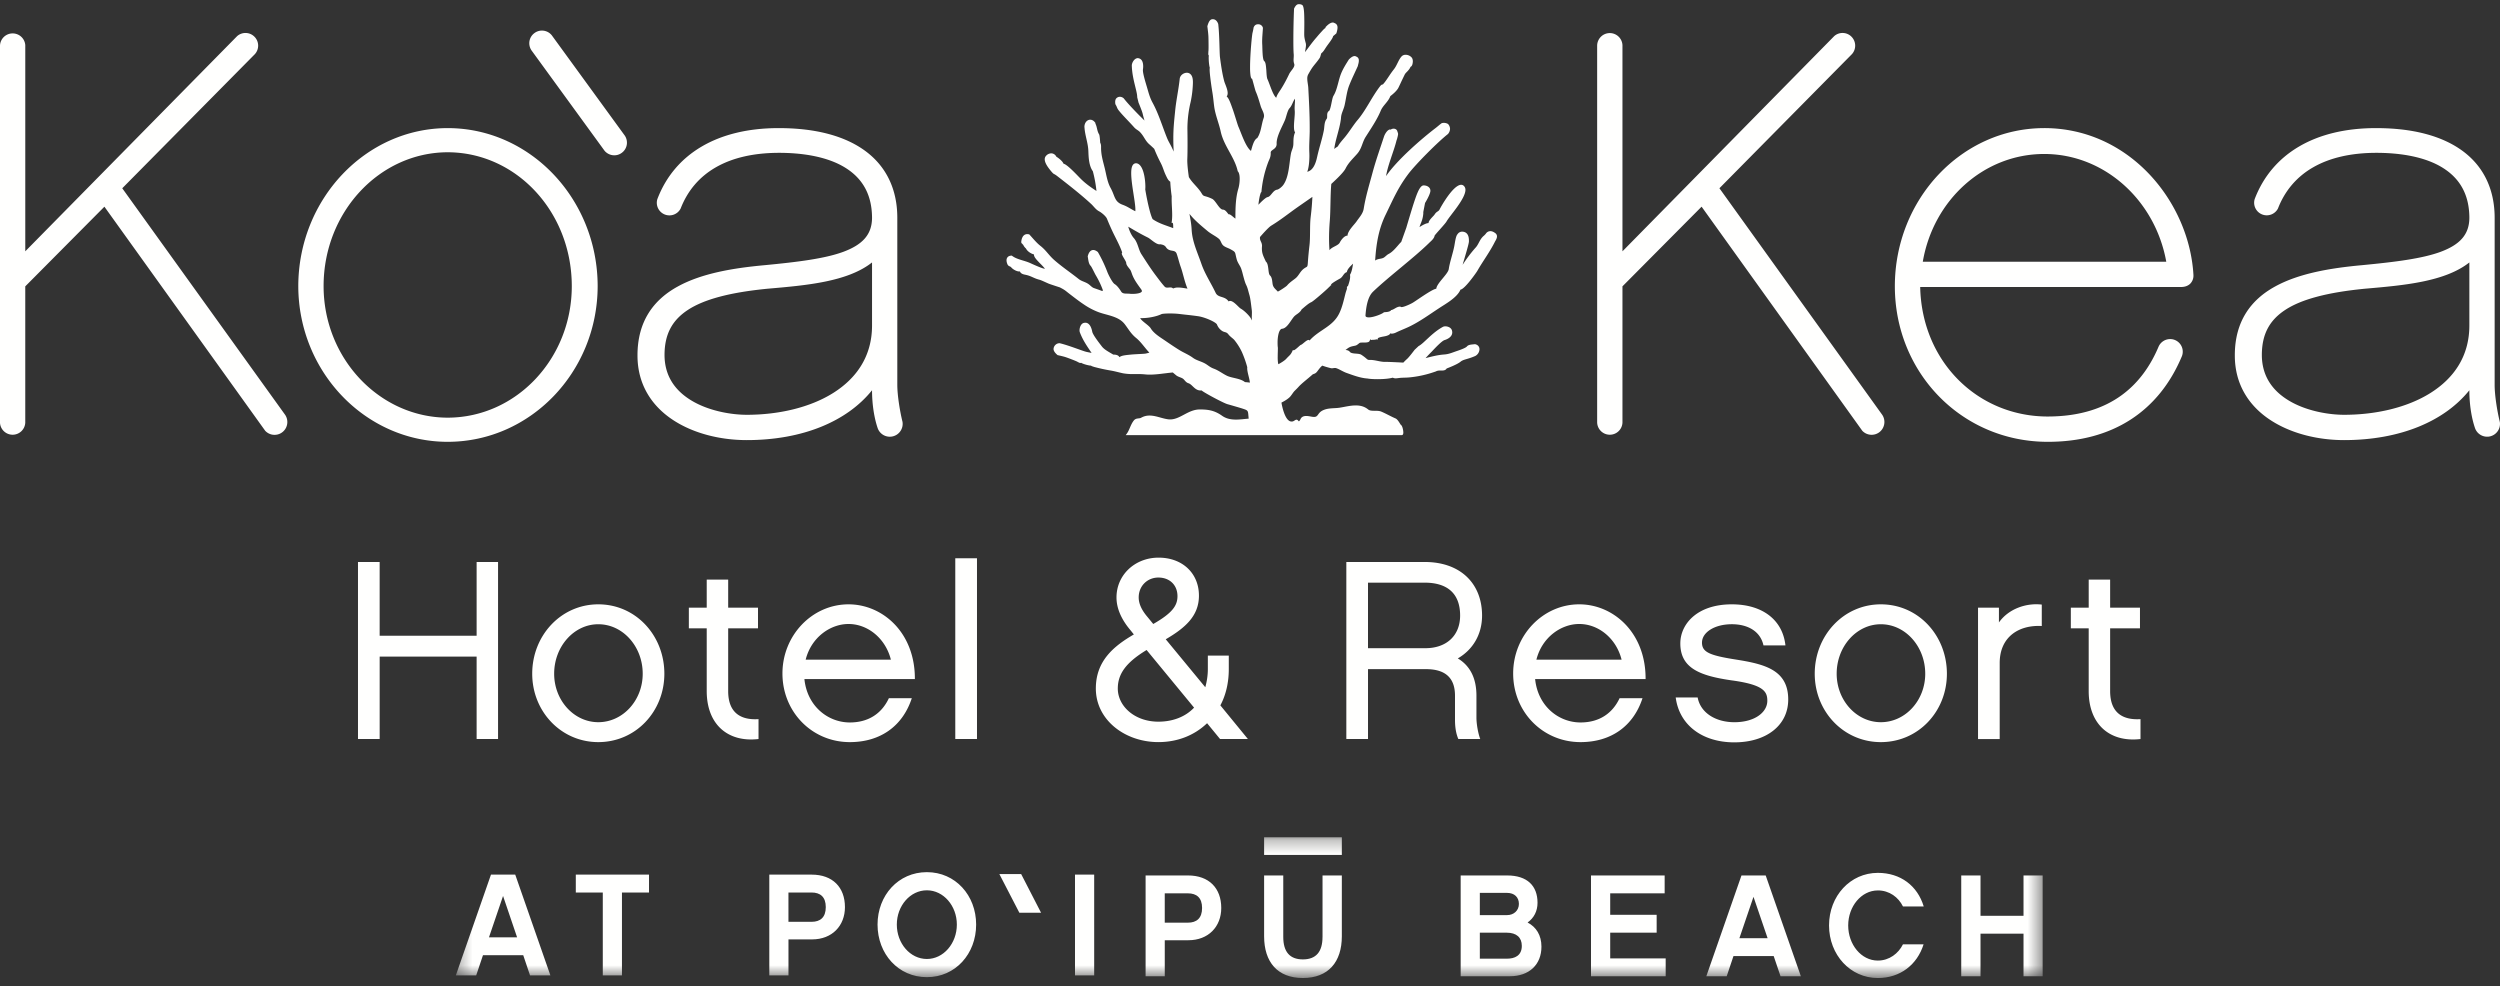 <svg width="180" height="71" viewBox="0 0 180 71" xmlns="http://www.w3.org/2000/svg" xmlns:xlink="http://www.w3.org/1999/xlink"><rect x="0" y="0" width="180" height="71" fill="#333333" stroke="none"/><title>KKR_HR_Stacked_Centered_REV</title><defs><path id="a" d="M.319 10.392h114.254V.28H.319z"/></defs><g fill="none" fill-rule="evenodd"><g transform="translate(32.5 60)"><mask id="b" fill="#fff"><use xlink:href="#a"/></mask><path d="M34.236 2.795c-2.058 0-3.553 1.671-3.553 3.774 0 2.113 1.495 3.787 3.553 3.787 2.052 0 3.546-1.674 3.546-3.787 0-2.103-1.494-3.774-3.546-3.774zm0 6.252c-1.203 0-2.165-1.12-2.165-2.478 0-1.35.962-2.467 2.165-2.467 1.194 0 2.157 1.116 2.157 2.467 0 1.359-.963 2.478-2.157 2.478zm10.665 1.18h1.38V2.973H44.9v7.256zm-18.96-7.255H22.89v7.256h1.38V7.636h1.704c1.43 0 2.362-.974 2.362-2.323 0-1.422-.88-2.34-2.394-2.34zm-.011 3.4h-1.662V4.26h1.662c.638 0 1.026.322 1.026 1.053 0 .733-.388 1.058-1.026 1.058zm-23.08-3.4L.319 10.229h1.466l.489-1.453h2.899l.49 1.453h1.465L4.597 2.973H2.85zM2.705 7.49L3.72 4.51l1.012 2.98H2.705zm6.252-3.23h1.944v5.969h1.38V4.26h1.948V2.973H8.958V4.26zm93.746-.15c.835 0 1.484.493 1.81 1.153h1.495c-.45-1.486-1.665-2.417-3.305-2.417-1.976 0-3.512 1.661-3.512 3.785 0 2.121 1.536 3.787 3.512 3.787 1.608 0 2.834-.954 3.295-2.427h-1.485c-.326.658-.984 1.17-1.81 1.17-1.19 0-2.133-1.15-2.133-2.53 0-1.368.944-2.52 2.133-2.52zM77.488 6.42c.45-.322.714-.812.714-1.42 0-1.214-.732-1.967-2.187-1.967h-3.347v7.257h3.535c1.4 0 2.281-.837 2.281-2.132 0-.827-.379-1.413-.996-1.737zm-3.44-2.132h1.967c.523 0 .846.315.846.793 0 .482-.376.806-.846.806h-1.967v-1.6zm1.967 4.737h-1.967V7.153h1.934c.703 0 1.089.344 1.089.951 0 .712-.524.92-1.056.92zm16.871-5.992l-2.531 7.257h1.467l.488-1.453h2.896l.492 1.453h1.464L94.63 3.032h-1.744zm-.15 4.518l1.015-2.98 1.017 2.98h-2.031zm-9.301-.397h3.344V5.865h-3.344V4.32h3.92V3.032h-5.303v7.257h5.377V9.005h-3.994V7.153zm29.758-4.12V5.94h-3.096V3.032h-1.388v7.257h1.388V7.225h3.096v3.064h1.38V3.032h-1.38zm-60.157 0h-3.053v7.256h1.38V7.697h1.702c1.435 0 2.365-.973 2.365-2.323 0-1.423-.877-2.341-2.394-2.341zm-.01 3.4h-1.664V4.32h1.664c.636 0 1.024.322 1.024 1.054 0 .734-.388 1.058-1.024 1.058zm9.695 1.024c0 1.077-.47 1.619-1.414 1.619-.939 0-1.412-.542-1.412-1.619V3.032h-1.379v4.38c0 1.853.962 3.005 2.791 3.005 1.832 0 2.805-1.152 2.805-3.005v-4.38h-1.39v4.425zm-4.205-5.904h5.596V.281h-5.596v1.272zM39.455 2.935l1.439 2.782h1.563l-1.432-2.782h-1.57z" fill="#FFFFFE" mask="url(#b)"/></g><path fill="#FFFFFE" d="M35.86 40.462V53.21h-1.543v-5.933h-6.981v5.933h-1.561V40.462h1.56v5.31h6.982v-5.31h1.543m11.974 8.046c0 2.718-2.057 4.924-4.757 4.924-2.68 0-4.757-2.206-4.757-4.924 0-2.756 2.076-4.996 4.757-4.996 2.7 0 4.757 2.24 4.757 4.996m-1.559 0c0-1.966-1.434-3.563-3.198-3.563-1.745 0-3.177 1.597-3.177 3.563 0 1.928 1.432 3.49 3.177 3.49 1.764 0 3.198-1.562 3.198-3.49m8.339 4.702c-2.205.258-3.73-1.047-3.73-3.453v-4.519h-1.287V43.75h1.287v-2.02h1.545v2.02h2.147v1.488h-2.147v4.52c0 1.671 1.027 2.093 2.185 2.02v1.432m11.035-2.938c-.66 2.02-2.276 3.16-4.463 3.16-2.718 0-4.85-2.169-4.85-4.942 0-2.737 2.132-4.978 4.759-4.978 2.442 0 4.793 2.02 4.775 5.382h-7.953c.201 1.965 1.709 3.123 3.269 3.123 1.342 0 2.297-.644 2.812-1.745h1.65zm-1.505-2.774c-.386-1.543-1.672-2.571-3.049-2.571-1.305 0-2.683.953-3.087 2.57h6.136zm4.636 5.712h1.563V40.197H68.78zm21.07 0h-2.005l-.935-1.139c-.902.864-2.114 1.36-3.51 1.36-2.406 0-4.5-1.597-4.5-3.858 0-1.965 1.25-3.031 2.737-3.893l-.22-.277c-.644-.752-1.03-1.56-1.03-2.388 0-1.616 1.324-2.865 3.031-2.865 1.71 0 2.905 1.12 2.905 2.737 0 1.45-.974 2.314-2.39 3.141l2.847 3.452c.111-.402.184-.844.184-1.302v-.975h1.508v.975c0 .955-.203 1.855-.607 2.608l1.984 2.424zm-7.295-6.41c-1.487.9-2.074 1.727-2.074 2.773 0 1.268 1.213 2.387 2.92 2.387 1.064 0 1.965-.366 2.572-1.01l-3.418-4.15zm.057-2.388l.422.515c1.378-.79 1.744-1.324 1.744-2.003 0-.789-.551-1.341-1.378-1.341-.77 0-1.414.588-1.414 1.432 0 .46.222.92.626 1.397zm23.968 8.798H105c-.148-.348-.24-.79-.24-1.376v-1.746c0-1.23-.64-1.91-2.093-1.91h-4.17v5.032h-1.561V40.463h5.64c2.608 0 4.133 1.58 4.133 3.857 0 1.36-.664 2.46-1.747 3.086.863.515 1.342 1.396 1.342 2.682v1.58c0 .477.129 1.175.275 1.542m-3.95-6.54c1.508 0 2.5-.898 2.5-2.35 0-1.653-.992-2.369-2.553-2.369h-4.08v4.72h4.133m15.631 3.601c-.659 2.02-2.275 3.16-4.462 3.16-2.718 0-4.85-2.169-4.85-4.942 0-2.737 2.132-4.978 4.757-4.978 2.444 0 4.795 2.02 4.778 5.382h-7.954c.201 1.965 1.707 3.123 3.269 3.123 1.341 0 2.295-.644 2.812-1.745h1.65zm-1.505-2.774c-.385-1.543-1.67-2.571-3.05-2.571-1.302 0-2.68.953-3.085 2.57h6.135zm8.122 5.952c-2.296 0-3.967-1.233-4.226-3.234h1.58c.202 1.102 1.287 1.783 2.646 1.783 1.47 0 2.37-.717 2.37-1.544 0-.66-.259-1.157-2.572-1.469-2.297-.331-3.692-.883-3.692-2.663 0-1.36 1.175-2.811 3.71-2.811 2.184 0 3.655 1.102 3.859 2.957h-1.582c-.218-1.01-1.12-1.525-2.277-1.525-1.248 0-2.15.588-2.15 1.323 0 .68.534.918 2.389 1.212 2.094.33 3.82.735 3.82 2.885 0 1.891-1.615 3.085-3.875 3.085m15.3-4.941c0 2.718-2.058 4.924-4.757 4.924-2.682 0-4.759-2.206-4.759-4.924 0-2.756 2.077-4.996 4.76-4.996 2.698 0 4.756 2.24 4.756 4.996m-1.56 0c0-1.966-1.434-3.563-3.197-3.563-1.746 0-3.179 1.597-3.179 3.563 0 1.928 1.433 3.49 3.18 3.49 1.762 0 3.196-1.562 3.196-3.49m8.391-3.435c-1.636-.092-3.03.771-3.03 2.664v5.473h-1.56v-9.46h1.505v1.065c.717-1.009 2.003-1.414 3.085-1.285v1.543m7.108 8.137c-2.204.258-3.73-1.047-3.73-3.453v-4.519H149.1V43.75h1.287v-2.02h1.543v2.02h2.148v1.488h-2.148v4.52c0 1.671 1.029 2.093 2.186 2.02v1.432M91.493 11.007v.014c0 .294-.087.412-.183.656a7.957 7.957 0 0 0-.486 2.126l-.003.03-.025.01v.001a.204.204 0 0 0-.014.022.761.761 0 0 0-.034.094 2.59 2.59 0 0 0-.072.294c-.034.18-.061.373-.07.49.15-.159.494-.511.652-.55.26-.04.378-.5.71-.54.134-.034.352-.223.437-.349.396-.563.412-1.482.534-2.198.053-.316.178-.425.184-.756.008-.283-.003-.547.124-.823-.068-.092-.08-.242-.082-.419 0-.327.063-.756.06-1.02 0-.038 0-.074-.002-.102a2.03 2.03 0 0 1-.01-.186c0-.215.027-.419.027-.623V7.11c-.149.177-.202.472-.387.675-.156.162-.233.599-.33.846-.192.467-.608 1.164-.606 1.684 0 .015 0 .03.002.051v.017c-.02.385-.444.395-.426.61v.006l-.026-.002.026.01zm5.481 9.717v.002c-.002.003-.002.007-.002.01 0-.004 0-.008.002-.012zm-14.786-2.412c.342.53.673 1.053 1.05 1.548.197.261.393.527.608.769.059.066.124.08.202.081.066 0 .14-.014.212-.014a.28.28 0 0 1 .207.076.793.793 0 0 1 .364-.07c.225 0 .477.05.669.08-.222-.522-.313-1.073-.493-1.579-.11-.307-.174-.608-.278-.908-.114-.378-.51-.113-.766-.478-.1-.162-.24-.2-.438-.232a.185.185 0 0 1-.05.007c-.266-.008-.64-.398-.827-.487-.506-.25-.951-.51-1.415-.784.076.285.232.633.407.826.295.341.324.824.548 1.166zm9.816 2.683c.082-.026.622-.374.67-.445.174-.21.415-.36.611-.519.209-.168.308-.441.53-.636.281-.241.32-.094.347-.437.027-.43.072-.878.125-1.334.062-.541.012-1.396.078-1.959.074-.623.099-.929.128-1.491-.214.15-.862.598-1.076.748-.657.463-1.2.906-1.881 1.32-.22.13-.74.735-.815.823a.426.426 0 0 0-.005.067c-.004.218.143.299.149.56 0 .014 0 .031-.002.05a2.19 2.19 0 0 0-.007.153c0 .363.112.565.287.94.237.19.133.865.304 1.004.162.155.15.473.187.64l-.041.01.041-.009c.047.232.201.332.37.515zm-1.997 1.844c.083.119.102.193.133.229a1.547 1.547 0 0 1-.01-.194c0-.124.008-.251.008-.37 0-.067-.003-.129-.01-.183-.036-.266-.093-.837-.169-1.077-.081-.27-.119-.504-.24-.742-.078-.162-.14-.4-.183-.555-.075-.27-.072-.306-.162-.58-.081-.244-.258-.423-.333-.705-.144-.531-.027-.487-.468-.728-.14-.077-.392-.145-.525-.284-.13-.142-.156-.348-.286-.455-.22-.19-.557-.343-.818-.56-.442-.371-.931-.767-1.303-1.24.073.405.141.751.16 1.186.054.843.42 1.605.693 2.395.251.737.687 1.383 1.023 2.087.18.41.66.22.945.641a.184.184 0 0 1 .113-.038c.27.01.611.478.774.564.215.122.505.403.658.61zm3.158-.037c-.223.26-.49.825-.838.867-.257.003-.347.612-.341 1.028 0 .15.009.274.019.324.002.02.002.045.002.082 0 .13-.012.372-.012.605-.004.24.023.484.053.516.071-.04.427-.238.557-.385.267-.297.315-.255.481-.634l.072.015v-.003h.002c.024.003.15-.084.251-.178.116-.098.202-.189.258-.21.112-.029.383-.344.545-.354.031-.002.056.016.076.042.688-.78 1.674-.983 2.143-1.967.208-.426.327-.97.447-1.445.03-.103.068-.215.11-.332-.012-.008-.017-.022-.017-.037l.002-.015v-.002a.503.503 0 0 1 .025-.095c.004-.002 0-.014.035-.02l.014.002c.084-.239.162-.483.161-.69a.573.573 0 0 0-.008-.117l-.002-.018.01-.015c.123-.208.168-.513.21-.785-.183.182-.389.361-.445.589l-.005.023-.022.007c-.21.077-.248.313-.448.444-.088.05-.55.3-.65.422-.009.012-.012.016-.013.02l.012.06-.032-.005c-.032.053-.098.1-.192.198-.118.113-.28.258-.445.402-.334.291-.673.574-.77.617-.207.087-.498.36-.695.521-.114.253-.408.353-.55.523zm-3.173 4.746c-.032-.328-.192-.743-.193-1.034 0-.025.001-.05.005-.072a7.6 7.6 0 0 0-.386-1.092 4.225 4.225 0 0 0-.537-.859c-.082-.107-.298-.24-.43-.409-.165-.22-.283-.122-.491-.277a.973.973 0 0 1-.333-.428c-.05-.174-.883-.547-1.38-.612a23.911 23.911 0 0 0-.843-.103c-.368-.038-.559-.073-.87-.086a6.598 6.598 0 0 0-.29-.006c-.283-.002-.567.02-.616.046-.387.186-.97.288-1.402.288-.045 0-.087 0-.129-.002.078.207.605.503.755.736.218.37.68.644 1.032.884.358.244.697.477 1.053.695.31.188.65.32.956.546.283.207.638.258.948.456.208.136.32.242.566.33.336.125.603.343.92.499.372.186.962.18 1.31.464.118.008.237.02.355.036zm-16.14-9.696l.017-.007h-.001l-.016.007zm25.816 4.72zm-.55 1.85h.001-.002zm1.912 1.695c.002-.001.002-.002.002-.004l-.002.004zm-22.419.174v-.001.001zm7.958 1.749zm-5.519 3.29l.057-.074c.22-.282.288-.685.535-.988.17-.196.377-.104.526-.194a1.21 1.21 0 0 1 .603-.154c.44.001.86.2 1.3.265.059.01.116.014.171.014.73.006 1.298-.713 2.135-.718.636-.001 1.081.076 1.621.46.302.21.634.268.984.27.305 0 .615-.045.923-.069-.065-.622.02-.571-.538-.753-.333-.1-.662-.195-.992-.289-.263-.072-1.485-.723-1.797-.94-.032-.027-.052-.032-.068-.052a.635.635 0 0 1-.083.007c-.412-.007-.592-.451-.866-.524-.21-.07-.271-.257-.411-.34-.138-.087-.327-.112-.478-.238l-.23-.194c-.547.048-1.12.154-1.656.154a3.1 3.1 0 0 1-.351-.018 4.875 4.875 0 0 0-.524-.022l-.29.001a3.95 3.95 0 0 1-.765-.057c-.314-.067-.583-.148-.89-.199a12.643 12.643 0 0 1-1.208-.264c-.096-.04-.164-.042-.203-.09l-.019.001c-.143-.005-.546-.106-.7-.207a.087.087 0 0 1-.053.017c-.067-.004-.122-.05-.163-.059l-.011-.004-.006-.007c-.038-.041-.702-.293-.848-.34-.155-.055-.38-.104-.601-.155h-.009l-.007-.008c-.096-.084-.278-.246-.283-.43l.001-.021a.44.44 0 0 1 .435-.401c.617.14 1.693.574 1.922.622.125.028.252.054.382.079-.26-.39-.626-.887-.852-1.501a.402.402 0 0 1-.017-.125c.002-.221.113-.523.359-.543a.293.293 0 0 1 .065-.007c.329.008.45.43.49.64.033.223.53.854.688 1.061.18.242.526.41.827.595h.003c.177 0 .369.03.442.188.14-.13.488-.154.859-.192.443-.037.918-.044 1.047-.073.097-.022.177-.043.249-.063-.33-.343-.587-.755-.943-1.048-.391-.316-.544-.627-.825-.993-.432-.572-1.222-.635-1.86-.863a4.937 4.937 0 0 1-1.086-.565c-.338-.224-.659-.474-.98-.72-.396-.301-.331-.29-.751-.51-.002 0-.649-.21-.785-.262-.137-.054-.549-.256-.681-.288-.412-.103-.582-.266-.975-.35-.115-.028-.37-.055-.435-.252-.018.006-.037.006-.057.006-.202-.004-.46-.168-.558-.283-.084-.123-.231-.045-.31-.307a.656.656 0 0 1-.039-.213c-.002-.149.085-.335.364-.338h.015l.01.008.06.042c.347.24.86.305 1.262.489.64.295.954.407 1.045.404h.006c-.027-.053-.204-.244-.378-.414-.197-.208-.399-.41-.407-.58 0-.01 0-.02.003-.032-.216-.057-.482-.22-.584-.437-.04-.02-.057-.055-.1-.1-.036-.052-.072-.093-.083-.146-.056-.04-.08-.1-.108-.108l-.015-.006-.006-.017c-.008-.02-.016-.035-.022-.052l-.003-.008v-.012c.004-.045.026-.57.43-.58.043 0 .089.005.14.02l.011.003.009.01c.262.284.507.591.78.805.425.331.604.673 1 1.023.575.506 1.174.9 1.771 1.376.198.155.428.191.654.33.16.1.276.254.423.313.035.014.416.14.61.22.015-.035.047-.031.058-.031h.004a6.309 6.309 0 0 0-.518-1.098c-.076-.123-.31-.63-.373-.687-.161-.16-.17-.457-.21-.668l-.003-.01.003-.01c.037-.152.134-.447.397-.452.091 0 .197.04.332.147a10 10 0 0 1 .666 1.394c.077.216.38.823.547.916.182.113.35.355.46.53.121.208.405.133.637.165.038.005.106.008.186.008.137 0 .316-.011.453-.049.143-.036.227-.099.22-.157 0-.025-.01-.057-.039-.104-.211-.298-.457-.613-.611-.965-.08-.178-.09-.263-.16-.41-.058-.125-.309-.345-.318-.535.005-.133-.31-.515-.32-.686a.09.09 0 0 1 .03-.07c-.145-.442-.43-.97-.638-1.395a18.144 18.144 0 0 1-.458-1.038c-.072-.179-.382-.44-.566-.536-.255-.137-.381-.355-.576-.533-.75-.691-1.619-1.367-2.422-1.99-.318-.248-.213-.077-.457-.364-.227-.273-.457-.586-.46-.86a.35.35 0 0 1 .094-.247.51.51 0 0 1 .372-.18c.151 0 .294.087.377.248.129.069.449.316.51.5.26.03 1.071.922 1.224 1.068.342.348.734.625 1.147.892a9.284 9.284 0 0 0-.26-1.42c-.284-.39-.306-.995-.323-1.449-.016-.536-.213-1.042-.27-1.589v-.018a1.237 1.237 0 0 1-.011-.121c-.003-.006-.003-.01-.003-.012.002-.308.196-.521.419-.521.113 0 .232.056.326.173l.067.083-.032-.003c0 .003 0 .008.002.013.144.258.11.522.279.794.044.086.066.473.072.54-.004.097.064.098.066.334v.09c0 .51.129.93.258 1.44.122.492.191 1.024.427 1.447.333.602.263.994.873 1.215.385.142.544.29.907.463a.902.902 0 0 0 .006-.105c0-.575-.301-1.842-.301-2.635 0-.382.069-.686.326-.712.01-.002.017-.002.024-.002.494.026.662 1.02.67 1.67 0 .081-.003.158-.009.214.099.598.214 1.123.315 1.507.098.38.205.635.225.638.467.322.969.448 1.474.644-.002-.077 0-.165-.006-.24-.007-.106-.031-.146-.053-.144h-.001l-.057.007.008-.06c.026-.165.034-.338.034-.514 0-.373-.038-.766-.038-1.14 0-.07 0-.138.004-.196a12.31 12.31 0 0 1-.104-1.058c-.152-.086-.237-.292-.302-.423-.198-.413-.194-.559-.399-.954a11.198 11.198 0 0 1-.453-.988 9.109 9.109 0 0 0-.357-.33c-.303-.266-.371-.563-.663-.872-.127-.135-.278-.183-.42-.34-.413-.464-.878-.91-1.148-1.267-.097-.133-.108-.254-.198-.38a.464.464 0 0 1-.025-.168.49.49 0 0 1 .045-.233.358.358 0 0 1 .294-.16.44.44 0 0 1 .278.116c.144.19.383.458.659.75.153.163.318.333.484.501l.35.346a7.255 7.255 0 0 1-.124-.458c-.032-.182-.3-.822-.304-.83l-.096-.389c.002-.449-.37-1.318-.39-2.306.016-.207.19-.503.427-.511.028 0 .056.005.079.014.259.06.314.353.313.58 0 .082-.007.16-.017.22-.001.013-.003.033-.003.054-.001.281.217.963.286 1.2.12.409.208.769.406 1.131.437.8.709 1.721 1.049 2.56.106.258.239.455.353.7.04.087.085.177.124.27-.021-.35-.028-.66-.028-.939 0-.764.065-1.315.127-1.947.086-.878.24-1.49.334-2.361.029-.243.274-.427.51-.429.182-.003.362.122.415.402.018.078.025.183.025.305a7.528 7.528 0 0 1-.165 1.4 8.328 8.328 0 0 0-.232 1.895c.005.31.01.708.01 1.104 0 .4-.004.801-.017 1.115-.002.03-.002.057-.002.089 0 .432.101 1.113.114 1.201.245.43.655.73.92 1.172.16.276.177.12.764.398.26.138.514.783.779.774.171.011.295.221.397.338a.095.095 0 0 1 .031-.006c.128.01.341.246.461.314v-.123c0-.668.021-1.408.212-2.038.048-.157.096-.44.095-.703.001-.232-.039-.444-.131-.537l-.01-.01-.002-.013c-.22-1-.996-1.802-1.222-2.841-.129-.602-.382-1.17-.47-1.798-.05-.377-.074-.71-.138-1.073-.026-.151-.19-1.219-.19-1.595 0-.04.001-.073.006-.1l.006-.021c-.007-.018-.006-.039-.017-.063a2.052 2.052 0 0 1-.031-.185 4.029 4.029 0 0 1-.032-.468c0-.07.003-.13.01-.175-.034-.03-.043-.086-.04-.123 0-.039.005-.077.005-.109 0-.01 0-.017-.002-.024v-.009l.003-.01c.008-.02.016-.206.014-.405 0-.262-.006-.572-.01-.68-.008-.195-.043-.469-.075-.733l-.001-.009v-.01c.043-.14.118-.42.292-.488a.342.342 0 0 1 .103-.013c.12-.003.289.064.387.342.092.744.09 2.116.126 2.393.073.565.16 1.18.305 1.723.045.18.247.565.25.86 0 .09-.02.18-.074.245.164.117.301.542.464.996.174.517.332 1.075.397 1.214.19.43.51 1.427.891 1.71.08-.264.193-.8.451-.926.283-.417.29-.959.462-1.45a.444.444 0 0 0 .026-.151c.002-.22-.161-.45-.237-.689-.106-.351-.211-.728-.356-1.056-.05-.114-.226-.824-.264-.915-.08-.027-.095-.13-.118-.26a4.257 4.257 0 0 1-.03-.58c0-.921.132-2.302.177-2.476a3.9 3.9 0 0 0 .077-.38c.036-.099.111-.208.249-.23a.44.44 0 0 1 .08-.006.337.337 0 0 1 .34.25l.002.008v.01c-.018.331-.055.652-.055.983 0 .083.003.167.009.253.012.278.01 1.059.142 1.145.112.103.122.362.148.64.016.276.033.566.083.662.167.36.384 1.14.632 1.342.058-.236.256-.484.359-.654.216-.342.404-.704.58-1.073.11-.214.372-.443.367-.64a.224.224 0 0 0-.013-.079.815.815 0 0 1-.044-.274c0-.105.013-.204.013-.313 0-.032 0-.066-.003-.1-.02-.21-.026-.58-.026-1.012 0-.738.021-1.66.05-2.267v-.01l.005-.008c.06-.121.152-.292.308-.309.009-.002.02-.002.033-.002.065 0 .165.006.256.071.132.137.132.69.138 1.234 0 .348-.008.683-.008.858l.002.092c.011.199.06.37.113.57a.6.6 0 0 1 .012.12c-.002.158-.05.353-.07.508.267-.345.516-.706.817-1.048.03-.035.17-.203.316-.365.138-.146.245-.28.332-.318a.304.304 0 0 1 .043-.11l.008.004c.048-.051.273-.29.479-.294.031 0 .062.005.092.02.062.033.257.075.254.346-.001.1-.024.228-.08.402l-.003.011-.009.009c-.06.055-.135.116-.225.192-.019.174-.39.61-.522.821-.086.126-.175.296-.307.396-.052.03-.062.221-.135.347-.133.209-.306.403-.453.592-.144.184-.26.394-.379.604a.604.604 0 0 0-.065.302c0 .207.06.446.072.651.052.97.103 1.907.103 2.876v.284c-.007.391-.035.807-.035 1.187 0 .097.003.19.006.281.003.076.007.165.007.262 0 .373-.035.854-.155 1.163.423-.1.61-.594.712-1.07.14-.639.353-1.255.478-1.888.055-.258.019-.595.198-.839.113-.124-.053-.429.185-.592.04-.01.11-.244.156-.484.053-.245.094-.496.163-.605.276-.447.34-1.1.552-1.615.147-.353.348-.668.549-.988.06-.06.24-.247.415-.25.028 0 .055.003.085.018.05.029.226.068.221.308 0 .088-.02.204-.071.357l.01.009c-.21.468-.438.926-.626 1.401-.185.464-.225.95-.339 1.448-.07.313-.235.572-.256.877l-.007.062.004.006a1.89 1.89 0 0 1-.019.137h-.001c-.095.676-.386 1.414-.465 2.07.106-.108.259-.168.274-.216.12-.215.335-.449.485-.628.314-.38.581-.828.888-1.205.612-.698 1.048-1.685 1.635-2.447.091-.126.15-.147.188-.149.02-.003.03.004.091-.066V6.01l.013-.032.018-.012.012-.005h.002c.285-.376.39-.591.683-.964.242-.304.333-.704.58-.956a.39.39 0 0 1 .275-.096c.143 0 .308.057.43.195.062.073.084.18.084.282-.007.168-.05.35-.166.39-.108.27-.347.404-.418.555-.244.496-.317.67-.452.945-.134.268-.515.557-.584.609-.164.432-.535.662-.698 1.065-.256.622-.709 1.287-1.063 1.845-.28.432-.27.836-.633 1.25-.326.37-.62.632-.83 1.053-.163.33-.915 1.006-1.026 1.108-.072.73-.048 1.933-.11 2.676-.034.412-.053.818-.053 1.222 0 .293.01.582.031.875.179-.257.648-.32.755-.577.077-.15.305-.46.52-.471h.023c.019-.359.498-.798.648-1.02.212-.31.464-.56.52-.928.149-.914.41-1.744.646-2.629.241-.884.538-1.715.82-2.575.069-.191.251-.48.426-.493.02-.002.04.005.058.016.043-.053.124-.069.2-.073.1 0 .215.041.26.16.038.112.062.156.063.224 0 .046-.01.09-.026.167-.04.16-.05.2-.057.22-.022.037-.003 0-.017.04-.009.025-.024.08-.052.187-.18.682-.604 1.697-.712 2.417.787-1.16 2.575-2.705 3.581-3.472.14-.106.264-.226.429-.341a.582.582 0 0 1 .443.056c.058.052.15.179.153.355a.59.59 0 0 1-.152.373c-.696.54-2.334 2.183-2.86 2.885-.747.995-1.09 1.825-1.624 2.92-.515 1.058-.678 2.111-.757 3.306.177-.139.387-.11.563-.184.138-.051.253-.214.417-.298.295-.15.557-.488.793-.755.026-.03.061-.065.107-.11l.365-1.022s.31-1.056.499-1.654c.198-.596.425-1.338.716-1.387.014-.002.03-.002.043-.002.217 0 .472.12.476.38a.478.478 0 0 1-.006.07c-.056.292-.384.825-.379.813l-.129.666c.003.016.004.03.005.052a2.01 2.01 0 0 1-.04.308c-.06.311-.175.493-.235.71.255-.163.484-.282.65-.287v-.006c.01-.213.375-.506.432-.606.173-.27.286-.189.381-.404.115-.222.96-1.721 1.532-1.742.097 0 .187.048.252.148.042.063.06.14.06.22-.007.658-1.137 1.869-1.364 2.278-.092.166-.767.876-.852 1.01h-.003c-.032.233-.29.42-.41.545-1.094 1.07-2.914 2.433-4.017 3.49-.39.37-.503 1.08-.551 1.711v.01c0 .092.072.132.235.135.347.005.97-.25 1.07-.35.047-.032.057-.016.103-.026a2.17 2.17 0 0 0 .155-.014c.112-.016.234-.057.275-.121l.01-.016.018-.003c.19-.03.368-.24.612-.244.01 0 .02 0 .03.002l.02.001.01.016c0 .004.018.017.057.015.185.002.665-.233.758-.285.215-.108 1.425-1.006 1.744-1.038.033-.4.857-1.06.9-1.423.07-.481.307-1.17.395-1.635.046-.222.099-.733.236-.867a.383.383 0 0 1 .336-.183.45.45 0 0 1 .087.007c.399.074.399.508.397.694-.002.184-.29 1.107-.456 1.689a9.933 9.933 0 0 1 .908-1.21c.253-.25.31-.625.615-.88a.985.985 0 0 0 .164-.175.39.39 0 0 1 .312-.162c.17 0 .309.113.323.12.09.056.155.143.154.257 0 .102-.045.215-.131.35-.375.762-.906 1.463-1.29 2.144-.107.17-.907 1.309-1.208 1.34-.235.573-1.085 1.032-1.53 1.328-.716.468-1.392.967-2.161 1.337-.317.152-.637.27-.948.421a.758.758 0 0 1-.294.083.323.323 0 0 1-.12-.023c-.051.125-.213.16-.282.186-.181.052-.531.075-.623.183a.01.01 0 0 1-.004.003c.002 0 .002 0 .003.003l.005.008c.005.01.005.021.002.032a.038.038 0 0 1-.038.033c-.009-.002-.014-.004-.02-.004l-.001.002-.007-.004c-.01-.002-.012-.002-.021-.018-.122.055-.28.033-.368.052l-.03.007-.015-.032a.133.133 0 0 0-.018-.027c0 .001-.003.002-.008.01a.372.372 0 0 0-.034.05c-.026.043-.037.086-.072.117-.088.063-.264.063-.416.063-.088 0-.171 0-.223.012-.073.012-.182.161-.325.204-.163.04-.306.054-.447.125-.088.043-.184.12-.28.192.104.013.223.033.298.122.138.199.612.091.83.219.453.294.403.382.604.377h.055c.349 0 .7.14 1.031.14.02 0 .04 0 .06-.003.435.01 1.171.05 1.282.056a4.6 4.6 0 0 1 .258-.254c.138-.11.552-.664.558-.67l.284-.267c.379-.188.942-.947 1.763-1.39a.438.438 0 0 1 .163-.032c.197.003.448.102.486.342.007.035.011.07.011.103-.007.331-.365.487-.55.545-.205.056-.748.642-.925.83-.159.161-.307.31-.445.47.445-.115.893-.232 1.356-.263.297-.022.532-.12.813-.22.175-.058.72-.238.809-.36.126-.147.377-.132.576-.162.222.04.329.2.327.367a.576.576 0 0 1-.295.48c-.594.263-.856.23-1.088.432-.255.197-.875.432-.98.471-.085.152-.263.152-.431.15a.712.712 0 0 0-.25.023l-.046.013c-.006.01-.01.005-.013.01l-.01.006c-.006.003-.014.004-.023.01l-.111.037a7.684 7.684 0 0 1-1.791.393c-.33.031-.49.008-.807.051-.052.007-.122.017-.19.017a.41.41 0 0 1-.206-.048c-.277.078-.706.108-1.094.108-.303 0-.578-.017-.732-.048-.493-.03-1.02-.228-1.501-.4-.257-.091-.522-.27-.741-.342a.281.281 0 0 0-.095-.016c-.071 0-.143.021-.223.023a.318.318 0 0 1-.079-.01 5.805 5.805 0 0 1-.612-.182c-.145.114-.248.268-.372.428-.159.203-.268.137-.375.252-.23.209-.761.615-.975.863-.06.067-.152.16-.262.267-.13.127-.24.35-.386.482-.245.22-.51.331-.57.372.031.202.254 1.383.737 1.36.016 0 .033 0 .048-.002.123-.017.183-.12.298-.13.051 0 .101.035.147.096.015.02.019.02.023.02.025.015.113-.134.13-.18.085-.16.244-.203.401-.203.15 0 .309.04.432.058a.847.847 0 0 0 .126.01c.303.007.25-.245.565-.434.396-.228.845-.168 1.248-.225.367-.053.785-.168 1.195-.168.31-.001.618.067.886.285.216.182.634.032.949.159.357.15.688.348 1.035.495.176.08.353.456.373.453.11.07.174.35.182.55 0 .088-.018.19-.113.198H81.05zm42.747-17.775l9.54-9.655a.914.914 0 0 0-.032-1.26.905.905 0 0 0-1.245-.036l-15.243 15.49V3.242a.914.914 0 0 0-.91-.86c-.498 0-.902.4-.912.895v27.147a.912.912 0 0 0 1.822.013v-9.82l5.698-5.736 11.57 16.136.007.007a.924.924 0 0 0 1.206.106.926.926 0 0 0 .22-1.266l-11.72-16.31zm56.192 16.828c-.201-.816-.376-1.948-.374-2.682V15.687c0-2.04-.785-3.672-2.252-4.777-1.467-1.105-3.593-1.686-6.276-1.686-4.404-.006-7.51 1.849-8.751 5.114a.908.908 0 0 0 1.678.673c1.002-2.578 3.417-4.002 7.073-4.007 1.554-.001 3.247.227 4.533.927 1.283.703 2.169 1.844 2.174 3.756-.007 1.23-.715 1.937-2.062 2.442-1.345.496-3.3.736-5.65.962-2.278.207-4.554.588-6.28 1.54-1.728.948-2.9 2.5-2.894 4.964-.003 2.094 1.033 3.635 2.53 4.627 1.5.997 3.455 1.465 5.337 1.465 4.035 0 7.227-1.355 9.019-3.589 0 1.057.166 2.033.412 2.74a.925.925 0 0 0 1.783-.455zm-2.195-6.935c-.004 2.198-1.11 3.784-2.798 4.845-1.684 1.06-3.952 1.572-6.221 1.572-1.032 0-2.533-.235-3.754-.896-1.224-.663-2.165-1.722-2.168-3.415.005-1.431.5-2.458 1.669-3.23 1.168-.774 3.04-1.271 5.753-1.537 2.794-.24 5.76-.499 7.519-1.892v4.553zM147.187 9.224c-5.95 0-10.747 5.108-10.758 11.375 0 3.136 1.214 5.939 3.195 7.958 1.981 2.02 4.736 3.254 7.811 3.254h.017c4.649 0 7.991-2.194 9.65-6.176a.907.907 0 0 0-.792-1.22h-.106a.912.912 0 0 0-.783.536c-1.099 2.612-3.314 5.032-7.986 5.038-5.035-.002-9.067-3.943-9.181-9.325h18.796c.262-.002.486-.083.642-.234a.812.812 0 0 0 .236-.6v-.007l.001-.008-.001-.012c-.29-5.224-4.57-10.576-10.74-10.58zm-8.746 9.619c.758-4.434 4.38-7.757 8.746-7.756 4.324 0 7.986 3.323 8.784 7.756h-17.53zM8.802 13.555L18.349 3.9a.909.909 0 0 0-.032-1.26.908.908 0 0 0-1.246-.036L1.82 18.094V3.242A.912.912 0 0 0 0 3.278l-.001 27.147a.911.911 0 0 0 1.82.013v-9.82l5.698-5.736 11.578 16.136.008.007a.92.92 0 0 0 1.585-.64.92.92 0 0 0-.16-.52L8.802 13.555zm23.433-4.331c-5.91.001-10.747 5.107-10.758 11.375.01 6.187 4.85 11.21 10.758 11.212 5.946-.002 10.786-5.024 10.797-11.212-.01-6.268-4.849-11.374-10.797-11.375zm0 20.848c-4.908-.01-8.936-4.263-8.936-9.473 0-5.334 4.03-9.627 8.936-9.636 4.946.01 8.933 4.3 8.934 9.636 0 5.211-3.987 9.462-8.934 9.473zm32.748.311c-.201-.816-.377-1.948-.377-2.682V15.687c.003-2.04-.784-3.672-2.25-4.777-1.467-1.105-3.593-1.686-6.277-1.686-4.404-.006-7.509 1.849-8.75 5.114a.908.908 0 0 0 1.679.673c1-2.578 3.416-4.002 7.071-4.007 1.555-.001 3.248.227 4.533.927 1.285.703 2.169 1.844 2.175 3.756-.008 1.23-.715 1.937-2.062 2.442-1.345.496-3.3.736-5.65.962-2.278.207-4.555.588-6.28 1.54-1.729.948-2.9 2.5-2.895 4.964-.002 2.094 1.036 3.635 2.532 4.627 1.498.997 3.453 1.465 5.336 1.465 4.035 0 7.226-1.355 9.019-3.589.001 1.057.166 2.033.41 2.74a.926.926 0 0 0 1.785-.455zm-2.196-6.935c-.003 2.198-1.11 3.784-2.796 4.845-1.686 1.06-3.954 1.572-6.223 1.572-1.033 0-2.532-.235-3.754-.896-1.224-.663-2.165-1.722-2.168-3.415.005-1.431.5-2.458 1.667-3.23 1.172-.774 3.041-1.271 5.755-1.537 2.794-.24 5.76-.499 7.519-1.892v4.553zM39.719 2.53a.907.907 0 0 0-1.237-.15.905.905 0 0 0-.363.596.921.921 0 0 0 .142.642l5.269 7.239c.148.174.35.282.563.315h.002a.901.901 0 0 0 .672-.167.904.904 0 0 0 .363-.597.913.913 0 0 0-.143-.642L39.72 2.53z"/></g></svg>